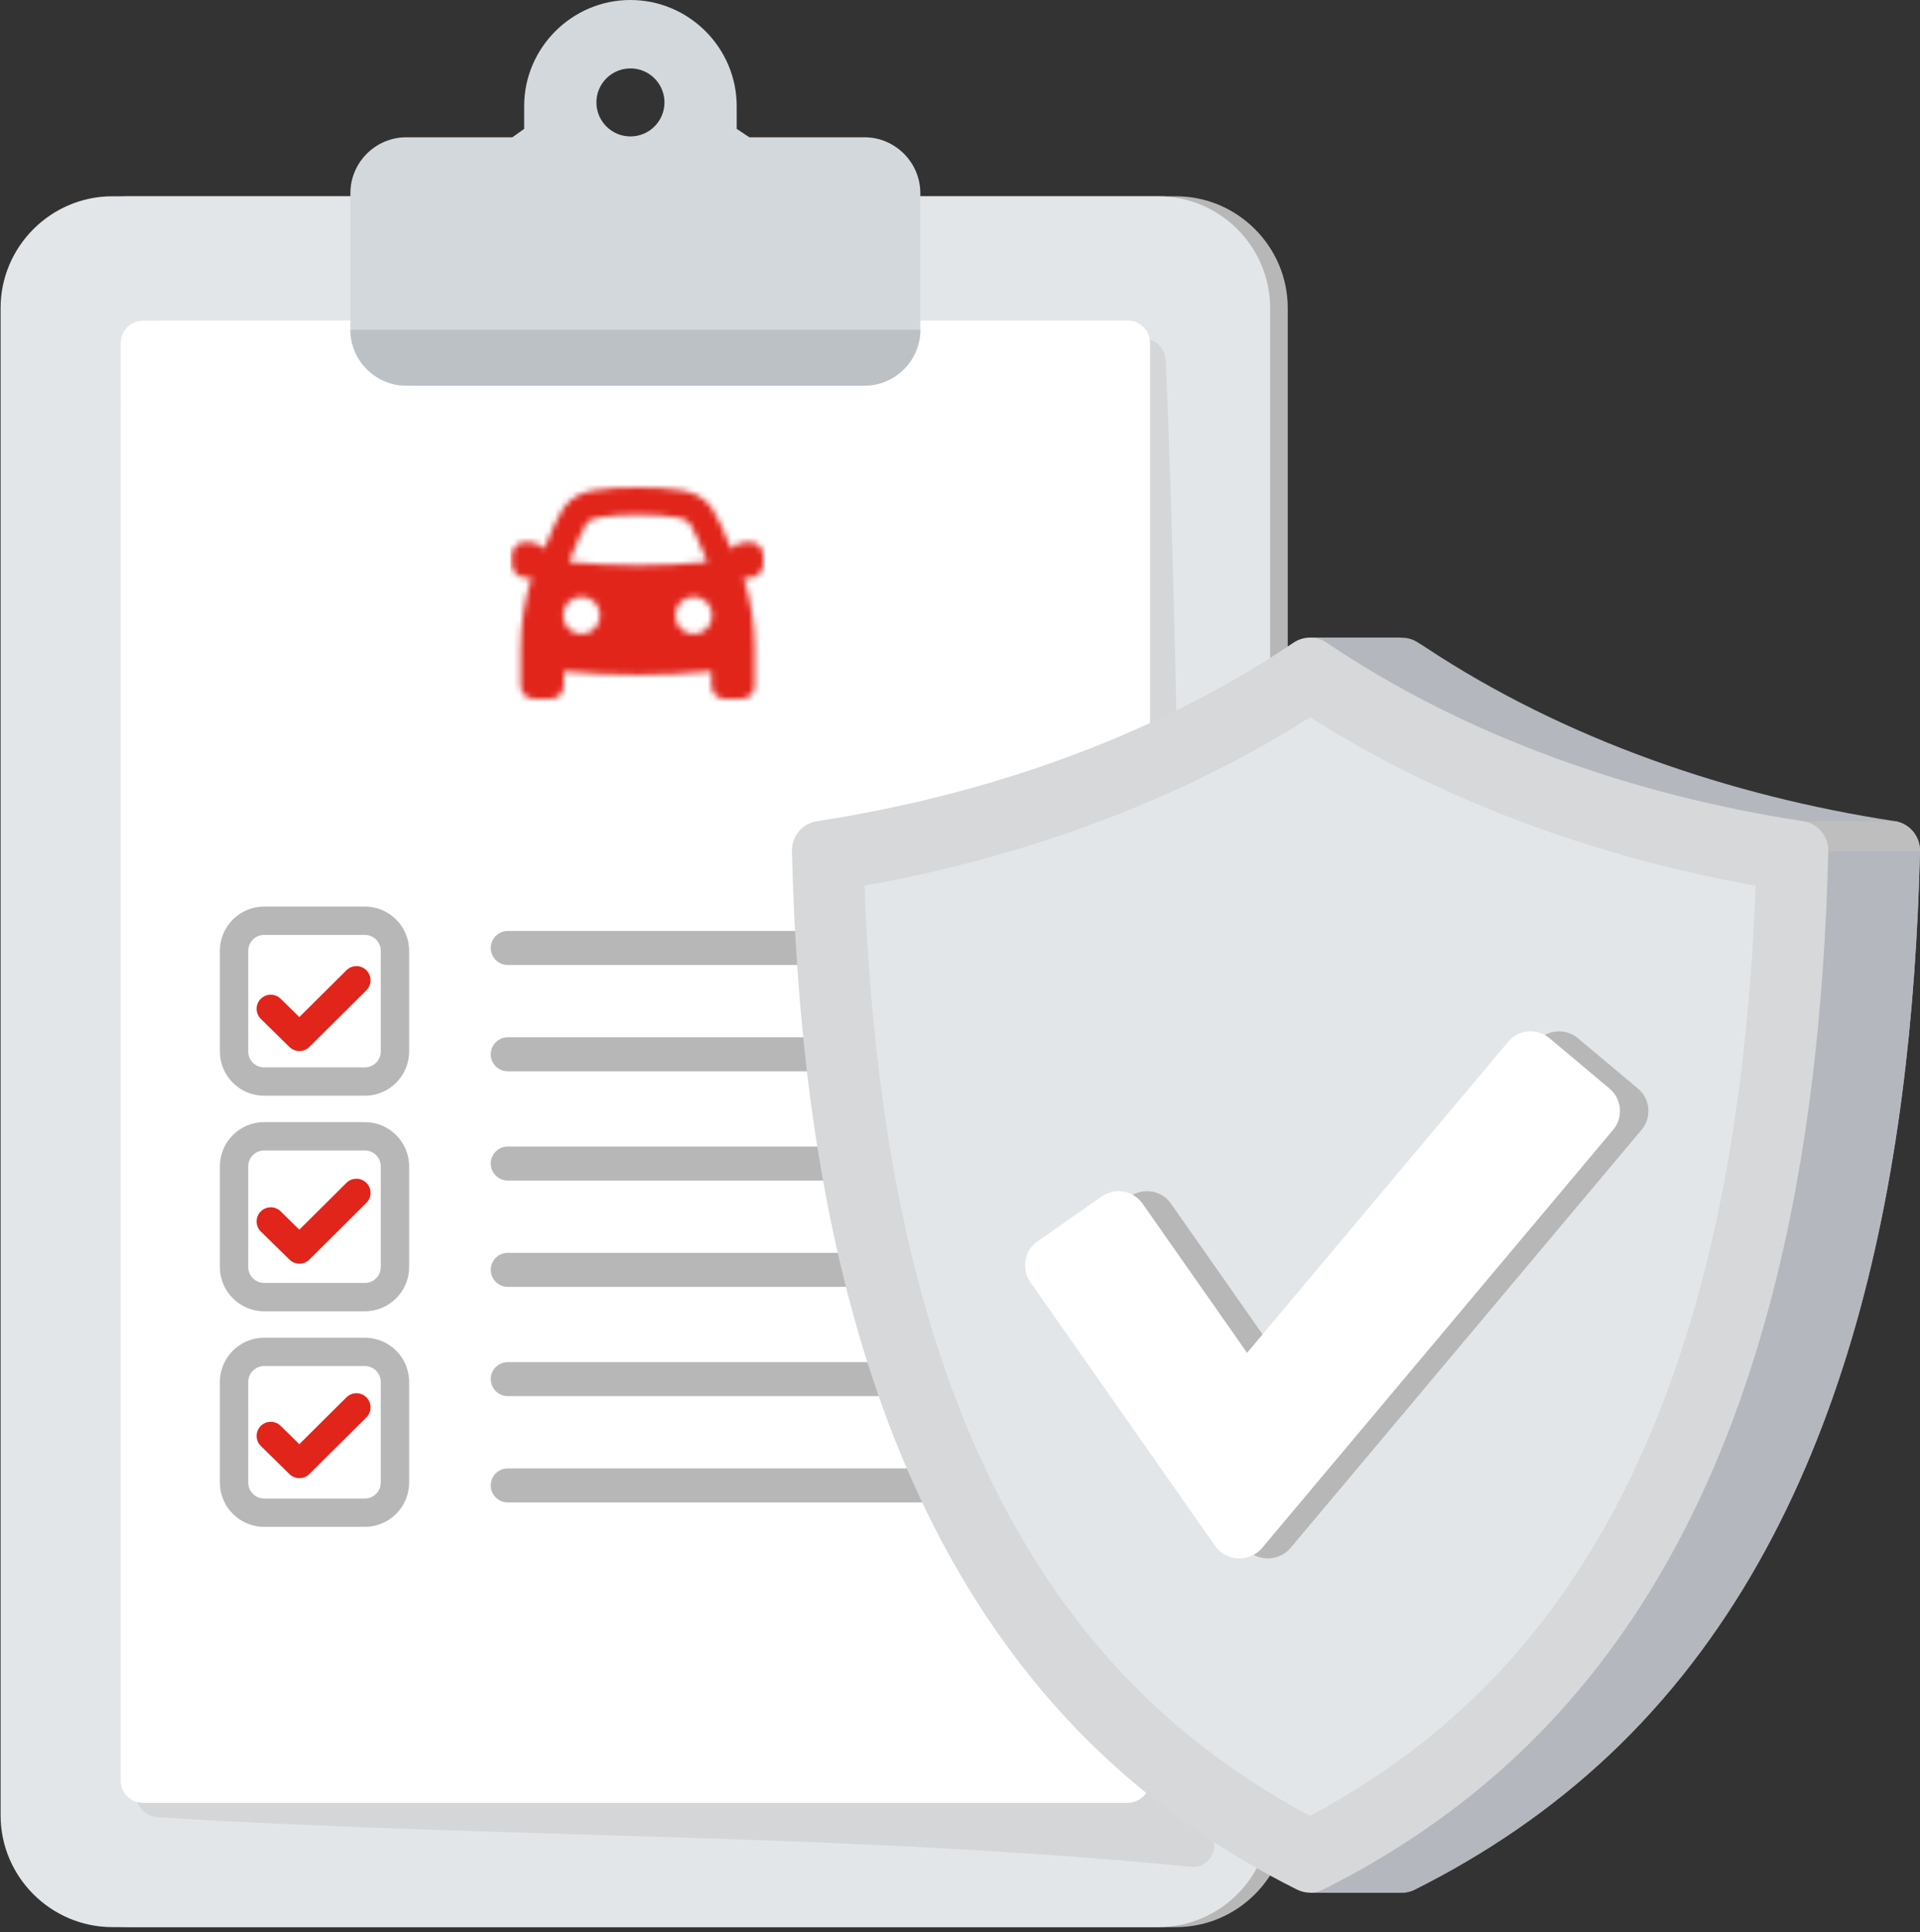 <svg width="327" height="329" viewBox="0 0 327 329" fill="none" xmlns="http://www.w3.org/2000/svg">
<rect x="0" y="0" width="327" height="329" fill="#333333" stroke="none"/>
<path fill-rule="evenodd" clip-rule="evenodd" d="M22.143 33.421H200.279C210.752 33.421 219.32 41.983 219.32 52.449V309.102C219.32 319.568 210.752 328.13 200.279 328.13H22.143C11.67 328.13 3.102 319.568 3.102 309.102V52.449C3.102 41.983 11.67 33.421 22.143 33.421Z" fill="#B7B7B7"/>
<path fill-rule="evenodd" clip-rule="evenodd" d="M19.143 33.421H197.279C207.752 33.421 216.32 41.983 216.32 52.449V309.102C216.32 319.568 207.752 328.13 197.279 328.13H19.143C8.67 328.13 0.102 319.568 0.102 309.102V52.449C0.102 41.983 8.67 33.421 19.143 33.421Z" fill="#E3E6E9"/>
<path opacity="0.35" fill-rule="evenodd" clip-rule="evenodd" d="M24.357 54.583L194.733 57.627C196.828 57.664 198.453 59.347 198.541 61.433C202.175 146.66 200.134 229.85 206.791 314.07C206.955 316.151 205.064 318.079 202.983 317.876C143.442 312.062 86.564 313.073 27.022 309.442C24.935 309.315 23.237 307.73 23.214 305.636L20.547 58.388C20.527 56.296 22.263 54.546 24.357 54.583Z" fill="#B7B7B7"/>
<path fill-rule="evenodd" clip-rule="evenodd" d="M24.355 54.583H192.065C194.16 54.583 195.873 56.295 195.873 58.389V303.162C195.873 305.255 194.16 306.967 192.065 306.967H24.355C22.26 306.967 20.547 305.255 20.547 303.162V58.389C20.547 56.295 22.262 54.583 24.355 54.583Z" fill="white"/>
<path fill-rule="evenodd" clip-rule="evenodd" d="M118.147 107.977C116.404 107.977 114.991 106.55 114.991 104.788C114.991 103.03 116.404 101.603 118.147 101.603C119.891 101.603 121.302 103.03 121.302 104.788C121.302 106.55 119.891 107.977 118.147 107.977ZM96.915 95.685C97.939 93.051 99.248 90.078 99.851 89.196C100.189 88.709 100.684 88.317 102.023 88.098C104.227 87.76 106.455 87.612 108.684 87.659C110.913 87.612 113.142 87.76 115.346 88.098C116.67 88.331 117.165 88.703 117.518 89.189C118.124 90.069 119.427 93.069 120.452 95.68C116.526 96.07 112.599 96.263 108.67 96.263C104.743 96.263 100.824 96.072 96.915 95.685ZM99.047 107.977C97.304 107.977 95.891 106.55 95.891 104.788C95.891 103.03 97.304 101.603 99.047 101.603C100.79 101.603 102.202 103.03 102.202 104.788C102.202 106.55 100.79 107.977 99.047 107.977ZM127.817 92.316H126.991C126.049 92.362 125.159 92.762 124.497 93.437C123.449 90.76 122.089 87.734 121.263 86.521C119.774 84.365 117.603 83.763 116.099 83.499C113.616 83.118 111.105 82.954 108.593 83.011C106.087 82.956 103.581 83.12 101.101 83.499C99.598 83.763 97.427 84.379 95.937 86.521C95.099 87.734 93.752 90.76 92.696 93.424C92.033 92.749 91.142 92.348 90.201 92.302H89.375C88.174 92.316 87.206 93.294 87.191 94.502V96.093C87.215 97.338 88.212 98.343 89.45 98.367H90.415H90.541C89.303 102.28 88.672 106.362 88.672 110.47V116.754C88.672 117.992 89.669 118.998 90.9 119H93.788C95.02 119 96.021 117.994 96.021 116.754V114.307C100.202 114.718 104.394 114.923 108.593 114.923C112.794 114.923 116.986 114.718 121.167 114.307V116.754C121.167 117.994 122.168 119 123.4 119H126.288C127.521 119 128.52 117.994 128.52 116.754V110.47C128.518 106.362 127.887 102.28 126.647 98.367H126.774H127.721C128.96 98.353 129.968 97.355 130.002 96.108V94.515C129.988 93.307 129.018 92.331 127.817 92.316Z" fill="white"/>
<mask id="mask0" mask-type="alpha" maskUnits="userSpaceOnUse" x="87" y="83" width="44" height="36">
<path fill-rule="evenodd" clip-rule="evenodd" d="M118.147 107.977C116.404 107.977 114.991 106.55 114.991 104.788C114.991 103.03 116.404 101.603 118.147 101.603C119.891 101.603 121.302 103.03 121.302 104.788C121.302 106.55 119.891 107.977 118.147 107.977ZM96.915 95.685C97.939 93.051 99.248 90.078 99.851 89.196C100.189 88.709 100.684 88.317 102.023 88.098C104.227 87.76 106.455 87.612 108.684 87.659C110.913 87.612 113.142 87.76 115.346 88.098C116.67 88.331 117.165 88.703 117.518 89.189C118.124 90.069 119.427 93.069 120.452 95.68C116.526 96.07 112.599 96.263 108.67 96.263C104.743 96.263 100.824 96.072 96.915 95.685ZM99.047 107.977C97.304 107.977 95.891 106.55 95.891 104.788C95.891 103.03 97.304 101.603 99.047 101.603C100.79 101.603 102.202 103.03 102.202 104.788C102.202 106.55 100.79 107.977 99.047 107.977ZM127.817 92.316H126.991C126.049 92.362 125.159 92.762 124.497 93.437C123.449 90.76 122.089 87.734 121.263 86.521C119.774 84.365 117.603 83.763 116.099 83.499C113.616 83.118 111.105 82.954 108.593 83.011C106.087 82.956 103.581 83.12 101.101 83.499C99.598 83.763 97.427 84.379 95.937 86.521C95.099 87.734 93.752 90.76 92.696 93.424C92.033 92.749 91.142 92.348 90.201 92.302H89.375C88.174 92.316 87.206 93.294 87.191 94.502V96.093C87.215 97.338 88.212 98.343 89.45 98.367H90.415H90.541C89.303 102.28 88.672 106.362 88.672 110.47V116.754C88.672 117.992 89.669 118.998 90.9 119H93.788C95.02 119 96.021 117.994 96.021 116.754V114.307C100.202 114.718 104.394 114.923 108.593 114.923C112.794 114.923 116.986 114.718 121.167 114.307V116.754C121.167 117.994 122.168 119 123.4 119H126.288C127.521 119 128.52 117.994 128.52 116.754V110.47C128.518 106.362 127.887 102.28 126.647 98.367H126.774H127.721C128.96 98.353 129.968 97.355 130.002 96.108V94.515C129.988 93.307 129.018 92.331 127.817 92.316Z" fill="white"/>
</mask>
<g mask="url(#mask0)">
<rect x="86.898" y="79.057" width="43.389" height="43.819" fill="#E1251B"/>
</g>
<path fill-rule="evenodd" clip-rule="evenodd" d="M69.199 23.375H87.262L89.27 21.944V18.088C89.27 8.139 97.415 0 107.37 0C117.326 0 125.471 8.139 125.471 18.088V21.944L127.629 23.375H147.223C152.46 23.375 156.744 27.656 156.744 32.89V56.153C156.744 61.385 152.46 65.667 147.223 65.667H69.197C63.961 65.667 59.676 61.386 59.676 56.153V32.89C59.677 27.658 63.963 23.375 69.199 23.375ZM107.372 11.647C104.171 11.647 101.577 14.239 101.577 17.438C101.577 20.637 104.171 23.229 107.372 23.229C110.573 23.229 113.167 20.637 113.167 17.438C113.167 14.239 110.573 11.647 107.372 11.647Z" fill="#D3D8DD"/>
<path fill-rule="evenodd" clip-rule="evenodd" d="M156.748 56.152C156.748 61.384 152.464 65.667 147.227 65.667H69.201C63.965 65.667 59.68 61.386 59.68 56.152H156.748Z" fill="#BCC1C6"/>
<path fill-rule="evenodd" clip-rule="evenodd" d="M44.976 227.771H62.152C64.224 227.771 66.107 228.617 67.47 229.978C68.833 231.34 69.679 233.222 69.679 235.292V252.455C69.679 254.525 68.833 256.407 67.47 257.769C66.107 259.131 64.224 259.977 62.152 259.977H44.976C42.904 259.977 41.021 259.131 39.658 257.769C38.296 256.407 37.449 254.525 37.449 252.455V235.292C37.449 233.222 38.296 231.34 39.658 229.978C41.021 228.617 42.903 227.771 44.976 227.771ZM86.482 237.719C84.881 237.719 83.583 236.422 83.583 234.823C83.583 233.223 84.881 231.927 86.482 231.927H176.073C177.673 231.927 178.971 233.223 178.971 234.823C178.971 236.422 177.673 237.719 176.073 237.719H86.482ZM86.482 255.822C84.881 255.822 83.583 254.525 83.583 252.926C83.583 251.326 84.881 250.03 86.482 250.03H176.073C177.673 250.03 178.971 251.326 178.971 252.926C178.971 254.525 177.673 255.822 176.073 255.822H86.482ZM62.151 232.598H44.974C44.236 232.598 43.561 232.902 43.071 233.392C42.581 233.881 42.277 234.554 42.277 235.294V252.457C42.277 253.194 42.581 253.869 43.071 254.359C43.561 254.848 44.234 255.152 44.974 255.152H62.151C62.889 255.152 63.563 254.848 64.054 254.359C64.544 253.869 64.848 253.196 64.848 252.457V235.294C64.848 234.556 64.544 233.881 64.054 233.392C63.564 232.902 62.891 232.598 62.151 232.598Z" fill="#B7B7B7"/>
<path fill-rule="evenodd" clip-rule="evenodd" d="M44.423 246.211C43.474 245.279 43.462 243.755 44.395 242.809C45.328 241.861 46.853 241.848 47.8 242.781L50.981 245.898L59.005 237.926C59.948 236.988 61.472 236.993 62.41 237.935C63.348 238.877 63.343 240.4 62.401 241.337L52.69 250.986C51.755 251.916 50.244 251.922 49.303 250.996L44.423 246.211Z" fill="#E1251B"/>
<path fill-rule="evenodd" clip-rule="evenodd" d="M44.976 191.064H62.152C64.224 191.064 66.107 191.91 67.47 193.272C68.833 194.634 69.679 196.516 69.679 198.586V215.75C69.679 217.821 68.833 219.703 67.47 221.064C66.107 222.426 64.224 223.272 62.152 223.272H44.976C42.904 223.272 41.021 222.426 39.658 221.064C38.296 219.703 37.449 217.821 37.449 215.75V198.586C37.449 196.516 38.296 194.634 39.658 193.272C41.021 191.91 42.903 191.064 44.976 191.064ZM86.482 201.013C84.881 201.013 83.583 199.716 83.583 198.117C83.583 196.517 84.881 195.22 86.482 195.22H176.073C177.673 195.22 178.971 196.517 178.971 198.117C178.971 199.716 177.673 201.013 176.073 201.013H86.482ZM86.482 219.116C84.881 219.116 83.583 217.819 83.583 216.22C83.583 214.62 84.881 213.324 86.482 213.324H176.073C177.673 213.324 178.971 214.62 178.971 216.22C178.971 217.819 177.673 219.116 176.073 219.116H86.482ZM62.151 195.892H44.974C44.236 195.892 43.561 196.196 43.071 196.686C42.581 197.175 42.277 197.848 42.277 198.588V215.752C42.277 216.49 42.581 217.163 43.071 217.654C43.561 218.143 44.234 218.448 44.974 218.448H62.151C62.889 218.448 63.563 218.143 64.054 217.654C64.544 217.165 64.848 216.492 64.848 215.752V198.588C64.848 197.85 64.544 197.175 64.054 196.686C63.564 196.196 62.891 195.892 62.151 195.892Z" fill="#B7B7B7"/>
<path fill-rule="evenodd" clip-rule="evenodd" d="M44.976 154.36H62.152C64.224 154.36 66.107 155.206 67.47 156.568C68.833 157.93 69.679 159.812 69.679 161.882V179.045C69.679 181.115 68.833 182.997 67.47 184.359C66.107 185.72 64.224 186.566 62.152 186.566H44.976C42.904 186.566 41.021 185.72 39.658 184.359C38.296 182.997 37.449 181.115 37.449 179.045V161.882C37.449 159.812 38.296 157.93 39.658 156.568C41.021 155.206 42.903 154.36 44.976 154.36ZM86.482 164.309C84.881 164.309 83.583 163.012 83.583 161.413C83.583 159.813 84.881 158.516 86.482 158.516H176.073C177.673 158.516 178.971 159.813 178.971 161.413C178.971 163.012 177.673 164.309 176.073 164.309H86.482ZM86.482 182.412C84.881 182.412 83.583 181.115 83.583 179.516C83.583 177.916 84.881 176.619 86.482 176.619H176.073C177.673 176.619 178.971 177.916 178.971 179.516C178.971 181.115 177.673 182.412 176.073 182.412H86.482ZM62.151 159.188H44.974C44.236 159.188 43.561 159.492 43.071 159.981C42.581 160.471 42.277 161.144 42.277 161.884V179.046C42.277 179.784 42.581 180.459 43.071 180.948C43.561 181.438 44.234 181.742 44.974 181.742H62.151C62.889 181.742 63.563 181.438 64.054 180.948C64.544 180.459 64.848 179.786 64.848 179.046V161.884C64.848 161.146 64.544 160.471 64.054 159.981C63.564 159.492 62.891 159.188 62.151 159.188Z" fill="#B7B7B7"/>
<path fill-rule="evenodd" clip-rule="evenodd" d="M44.423 209.69C43.474 208.757 43.462 207.234 44.395 206.287C45.328 205.339 46.853 205.327 47.8 206.259L50.981 209.376L59.005 201.404C59.948 200.467 61.472 200.472 62.41 201.413C63.348 202.355 63.343 203.879 62.401 204.816L52.69 214.465C51.755 215.394 50.244 215.401 49.303 214.474L44.423 209.69Z" fill="#E1251B"/>
<path fill-rule="evenodd" clip-rule="evenodd" d="M44.423 173.49C43.474 172.557 43.462 171.033 44.395 170.087C45.328 169.139 46.853 169.127 47.8 170.059L50.981 173.176L59.005 165.204C59.948 164.267 61.472 164.271 62.41 165.213C63.348 166.155 63.343 167.679 62.401 168.616L52.69 178.265C51.755 179.194 50.244 179.2 49.303 178.274L44.423 173.49Z" fill="#E1251B"/>
<path fill-rule="evenodd" clip-rule="evenodd" d="M242.869 110.275C266.534 125.922 294.66 135.518 322.688 139.818C325.22 140.193 327.051 142.417 327 144.966C325.647 199.378 315.092 260.237 273.98 298.903C264.128 308.151 253.023 315.698 240.99 321.722C240.289 322.098 239.51 322.272 238.733 322.272H223.115C205.894 307.601 153.398 262.136 150.466 144.966C150.416 142.417 152.246 140.193 154.778 139.818C172.251 137.144 223.114 130.619 223.115 108.552H237.727C240.304 108.566 240.528 108.751 242.869 110.275Z" fill="#B4B7BD"/>
<path fill-rule="evenodd" clip-rule="evenodd" d="M322.688 139.817C325.22 140.193 327.051 142.417 327 144.966H311.382L307.07 139.817H322.688Z" fill="#BEBEBE"/>
<path fill-rule="evenodd" clip-rule="evenodd" d="M326.999 144.966C325.645 199.378 315.091 260.237 273.979 298.903C264.127 308.151 253.022 315.698 240.989 321.722C240.288 322.098 239.509 322.272 238.732 322.272H223.114C219.83 319.447 215.243 315.524 209.953 310.175C218.401 273.707 267.16 169.909 299.799 144.965H326.999V144.966Z" fill="#B4B7BD"/>
<path fill-rule="evenodd" clip-rule="evenodd" d="M225.946 109.426C249.887 125.573 278.516 135.444 307.069 139.818C309.626 140.193 311.457 142.418 311.381 144.966C310.028 199.378 299.499 260.237 258.361 298.903C248.509 308.151 237.429 315.698 225.371 321.722C223.967 322.447 222.288 322.447 220.859 321.722C208.825 315.698 197.745 308.151 187.893 298.903C146.755 260.237 136.227 199.378 134.873 144.966C134.798 142.418 136.627 140.193 139.159 139.818C167.712 135.444 196.366 125.571 220.307 109.426C222.01 108.275 224.242 108.275 225.946 109.426Z" fill="#D6D8D9"/>
<path fill-rule="evenodd" clip-rule="evenodd" d="M223.126 122.124C245.989 136.65 272.365 146.032 299.014 150.813C297.14 199.858 287.051 255.239 250.018 290.037C241.932 297.636 232.876 303.975 223.114 309.187C213.361 303.976 204.312 297.63 196.232 290.037C159.197 255.237 149.111 199.853 147.238 150.809C173.88 146.024 200.267 136.647 223.126 122.124Z" fill="#E3E6E9"/>
<path fill-rule="evenodd" clip-rule="evenodd" d="M211.765 263.186L180.325 218.316C178.744 216.06 179.293 212.953 181.55 211.373L192.488 203.719C194.743 202.141 197.855 202.688 199.435 204.943L217.237 230.349L261.709 177.387C263.48 175.278 266.627 175.003 268.737 176.773L278.966 185.35C281.076 187.119 281.351 190.264 279.581 192.373L219.825 263.538C217.674 266.096 213.682 265.922 211.765 263.186Z" fill="#B7B7B7"/>
<path fill-rule="evenodd" clip-rule="evenodd" d="M206.921 263.186L175.481 218.316C173.9 216.06 174.449 212.953 176.706 211.373L187.644 203.719C189.9 202.141 193.011 202.688 194.591 204.943L212.393 230.349L256.865 177.387C258.636 175.278 261.783 175.003 263.893 176.773L274.122 185.35C276.232 187.119 276.507 190.264 274.737 192.373L214.981 263.538C212.829 266.096 208.839 265.922 206.921 263.186Z" fill="white"/>
</svg>
